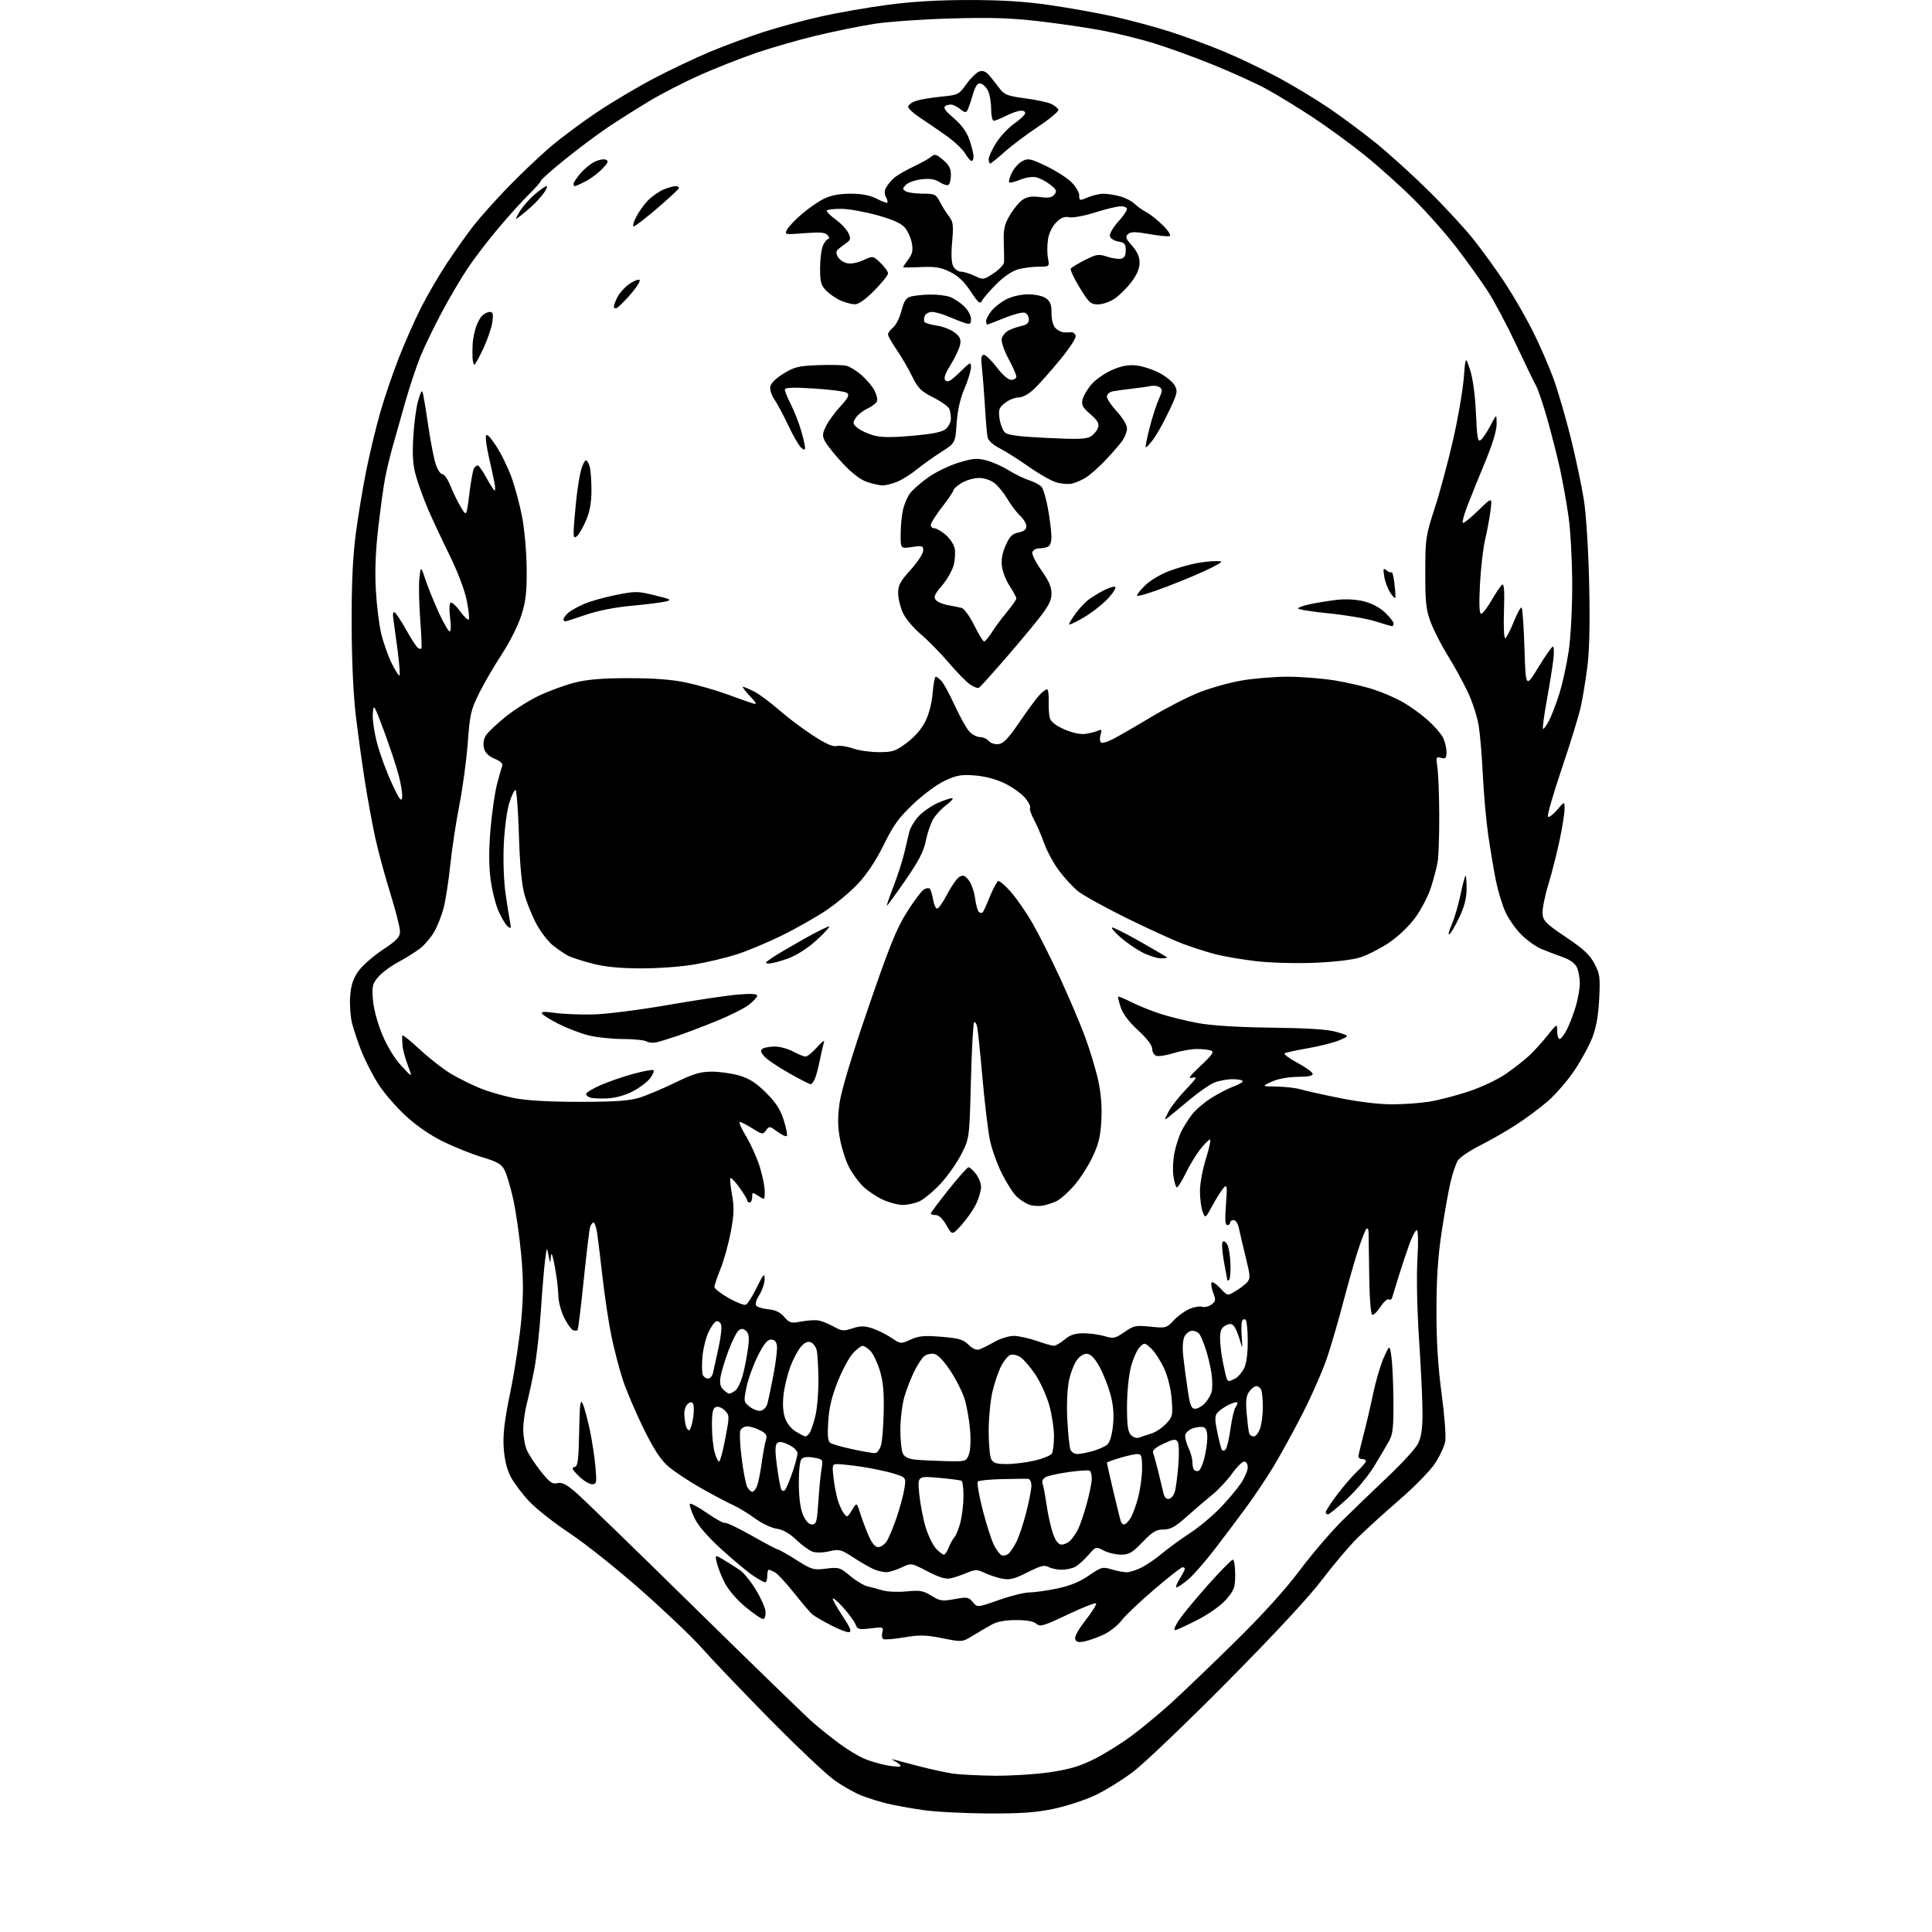 <?xml version="1.0" encoding="UTF-8" standalone="no"?>
<svg 
  version="1.1" 
  xmlns="http://www.w3.org/2000/svg" 
  xmlns:xlink="http://www.w3.org/1999/xlink" 
  xmlns:svg="http://www.w3.org/2000/svg"
  xmlns:rdf="http://www.w3.org/1999/02/22-rdf-syntax-ns#"
  xmlns:cc="http://creativecommons.org/ns#"
  xmlns:dc="http://purl.org/dc/elements/1.1/"
  viewBox="0 0 768 768"
  width="768"
  height="768"
>
<style>svg {background-color: white; }</style>"
<path stroke="none" fill="black" fill-rule="evenodd" d="M392.50,720.88C383.15,720.82 371.64,720.22 366.93,719.53C362.22,718.85 355.92,717.71 352.93,717.01C349.94,716.30 345.26,714.85 342.52,713.79C339.78,712.72 334.83,709.90 331.52,707.53C328.21,705.15 316.49,694.05 305.47,682.85C294.46,671.66 282.53,659.17 278.97,655.10C275.41,651.03 264.62,640.75 255.00,632.25C245.38,623.74 232.55,613.52 226.50,609.52C220.45,605.53 213.19,599.81 210.36,596.81C207.53,593.81 204.20,589.36 202.95,586.93C201.47,584.04 200.52,580.07 200.23,575.48C199.88,570.15 200.52,564.77 202.91,553.13C204.64,544.70 206.57,531.92 207.21,524.74C208.10,514.70 208.09,508.66 207.17,498.59C206.50,491.39 205.09,481.59 204.04,476.81C202.98,472.03 201.43,466.79 200.59,465.17C199.33,462.74 197.77,461.83 191.78,460.04C187.78,458.85 180.80,456.06 176.27,453.84C170.93,451.23 165.59,447.54 161.09,443.38C157.27,439.84 152.38,434.15 150.23,430.72C148.08,427.30 145.15,421.57 143.73,418.00C142.31,414.43 140.61,409.36 139.95,406.75C139.30,404.13 138.95,399.33 139.19,396.08C139.50,391.72 140.34,389.11 142.37,386.19C143.89,384.00 148.25,380.13 152.06,377.60C157.87,373.74 159.00,372.53 159.00,370.21C159.00,368.69 157.25,361.83 155.11,354.97C152.97,348.11 150.28,338.16 149.13,332.86C147.98,327.56 146.16,317.66 145.09,310.86C144.01,304.06 142.40,292.43 141.50,285.00C140.47,276.46 139.84,263.04 139.79,248.50C139.73,232.36 140.21,221.62 141.39,212.50C142.31,205.35 144.21,193.88 145.60,187.00C146.99,180.12 149.48,169.78 151.13,164.02C152.78,158.25 156.07,148.56 158.45,142.48C160.82,136.39 164.80,127.39 167.28,122.46C169.76,117.53 174.47,109.45 177.75,104.50C181.03,99.55 185.80,92.84 188.35,89.59C190.90,86.33 196.99,79.52 201.89,74.45C206.80,69.38 214.34,62.20 218.65,58.51C222.97,54.82 231.45,48.50 237.50,44.47C243.55,40.44 253.70,34.42 260.05,31.10C266.40,27.77 276.36,23.05 282.18,20.61C288.00,18.17 297.66,14.60 303.63,12.68C309.61,10.76 319.88,7.98 326.46,6.52C333.03,5.05 344.90,2.98 352.82,1.92C362.56,0.62 373.08,0.00 385.36,0.01C398.35,0.01 407.48,0.59 417.50,2.05C425.20,3.17 436.68,5.23 443.00,6.64C449.32,8.04 459.39,10.76 465.37,12.68C471.34,14.60 480.97,18.16 486.75,20.58C492.54,23.01 502.05,27.55 507.88,30.68C513.72,33.81 522.77,39.26 528.00,42.79C533.23,46.32 541.75,52.65 546.95,56.86C552.14,61.06 561.64,69.67 568.04,76.00C574.45,82.33 582.54,91.10 586.01,95.50C589.49,99.90 595.00,107.55 598.27,112.50C601.54,117.45 606.47,126.00 609.24,131.49C612.00,136.99 615.74,145.57 617.55,150.56C619.35,155.54 622.44,166.12 624.41,174.06C626.38,182.00 628.70,193.00 629.58,198.50C630.51,204.35 631.39,218.13 631.71,231.73C632.07,247.14 631.84,258.26 631.04,264.73C630.37,270.10 629.17,277.43 628.38,281.00C627.58,284.57 624.16,295.70 620.77,305.72C617.38,315.74 614.93,324.26 615.32,324.66C615.72,325.05 617.36,323.83 618.98,321.94C621.92,318.50 621.92,318.50 621.94,321.50C621.96,323.15 621.07,328.77 619.97,334.00C618.86,339.23 616.82,347.25 615.42,351.83C614.03,356.41 613.02,361.59 613.19,363.33C613.46,366.09 614.66,367.28 622.45,372.50C629.36,377.13 631.95,379.53 633.79,383.00C635.95,387.07 636.14,388.40 635.71,397.00C635.40,403.46 634.54,408.36 633.03,412.30C631.81,415.50 628.60,421.42 625.89,425.47C623.19,429.52 618.39,435.06 615.24,437.78C612.08,440.51 606.35,444.77 602.50,447.24C598.65,449.72 592.25,453.38 588.27,455.37C584.30,457.37 580.38,460.02 579.56,461.26C578.75,462.51 577.39,466.51 576.54,470.16C575.70,473.81 574.11,482.81 573.01,490.15C571.60,499.58 571.01,508.67 571.01,521.10C571.00,533.32 571.63,543.38 573.07,554.05C574.21,562.50 574.86,571.01 574.51,572.96C574.16,574.91 572.33,578.85 570.44,581.72C568.56,584.59 562.18,591.12 556.27,596.22C550.36,601.33 542.80,608.20 539.47,611.50C536.15,614.80 529.87,622.23 525.52,628.00C520.50,634.67 506.82,649.40 488.05,668.35C471.80,684.76 454.90,700.93 450.50,704.26C446.10,707.60 439.15,711.88 435.06,713.78C430.97,715.68 423.55,718.07 418.56,719.10C411.63,720.53 405.51,720.95 392.50,720.88zM395.26,705.88C401.72,705.94 411.62,705.32 417.26,704.50C425.13,703.34 429.23,702.13 434.99,699.25C439.11,697.19 445.86,692.98 449.99,689.89C454.12,686.81 461.10,681.02 465.50,677.02C469.90,673.03 481.21,662.20 490.62,652.95C501.75,642.02 510.85,631.99 516.60,624.31C521.48,617.82 529.10,608.90 533.55,604.50C538.00,600.10 546.17,592.23 551.71,587.00C557.25,581.77 562.61,575.92 563.61,574.00C564.95,571.43 565.45,568.24 565.47,562.00C565.49,557.33 564.89,544.27 564.13,533.00C563.32,520.72 563.04,507.79 563.44,500.75C563.85,493.62 563.75,489.00 563.18,489.00C562.67,489.00 561.32,491.59 560.18,494.75C559.05,497.91 557.14,503.65 555.95,507.50C554.76,511.35 553.61,515.09 553.40,515.81C553.19,516.54 552.58,516.86 552.04,516.53C551.51,516.19 550.04,517.51 548.78,519.45C547.53,521.39 546.05,522.83 545.50,522.65C544.91,522.46 544.41,516.29 544.29,507.42C544.17,499.21 544.06,491.40 544.04,490.05C544.01,488.59 543.65,487.98 543.12,488.55C542.64,489.07 541.09,493.10 539.68,497.50C538.27,501.90 535.71,510.90 534.00,517.50C532.29,524.10 529.49,533.77 527.78,538.98C526.08,544.19 521.56,554.54 517.76,561.98C513.95,569.42 508.62,579.10 505.92,583.50C503.22,587.90 498.65,594.73 495.76,598.67C492.87,602.62 487.22,610.14 483.21,615.38C479.20,620.63 474.26,626.29 472.23,627.96C470.20,629.63 468.16,631.00 467.69,631.00C467.22,631.00 467.77,629.48 468.92,627.63C470.06,625.78 471.00,623.98 471.00,623.63C471.00,623.28 470.58,623.00 470.07,623.00C469.56,623.00 464.49,626.97 458.82,631.82C453.14,636.68 447.29,642.24 445.80,644.19C444.32,646.14 441.17,648.64 438.80,649.74C436.44,650.85 433.04,652.07 431.25,652.46C428.78,652.99 427.86,652.79 427.41,651.61C427.04,650.66 428.64,647.75 431.56,644.02C434.17,640.70 436.04,637.70 435.70,637.36C435.36,637.03 430.25,639.04 424.34,641.85C414.77,646.39 413.42,646.78 411.97,645.47C410.89,644.50 408.17,644.00 403.92,644.00C399.69,644.00 396.42,644.60 394.32,645.75C392.57,646.71 389.20,648.69 386.82,650.14C382.50,652.79 382.50,652.79 374.62,651.22C367.96,649.89 365.61,649.84 359.38,650.89C355.33,651.57 351.60,651.87 351.10,651.56C350.60,651.25 350.44,650.03 350.75,648.84C351.29,646.78 351.08,646.71 346.12,647.30C341.39,647.86 340.84,647.71 340.07,645.71C339.61,644.49 337.40,641.48 335.16,639.00C332.92,636.52 331.07,634.95 331.04,635.50C331.02,636.05 332.81,639.20 335.00,642.50C337.90,646.85 338.61,648.58 337.59,648.81C336.81,648.98 333.54,647.75 330.33,646.08C327.13,644.41 323.81,642.48 322.96,641.78C322.11,641.07 318.84,637.25 315.68,633.27C312.53,629.30 309.09,625.58 308.04,625.02C306.99,624.46 305.88,624.00 305.57,624.00C305.25,624.00 305.00,625.12 305.00,626.50C305.00,627.88 304.62,629.00 304.15,629.00C303.68,629.00 301.47,627.76 299.23,626.25C296.99,624.74 291.36,620.03 286.71,615.79C281.22,610.79 277.50,606.46 276.08,603.45C274.88,600.89 274.04,598.38 274.21,597.86C274.39,597.34 277.42,598.93 280.96,601.40C284.50,603.86 287.76,605.65 288.20,605.38C288.64,605.11 293.41,607.39 298.81,610.44C304.21,613.50 308.95,616.00 309.34,616.00C309.73,616.00 312.98,617.85 316.56,620.11C322.70,623.99 323.36,624.18 328.38,623.56C333.42,622.93 333.90,623.07 337.95,626.45C340.29,628.41 343.40,630.28 344.85,630.60C346.31,630.92 349.00,631.64 350.84,632.20C352.68,632.76 356.95,632.94 360.34,632.61C365.68,632.08 367.00,632.31 370.24,634.33C373.63,636.44 374.50,636.57 379.45,635.67C384.50,634.76 385.06,634.85 386.71,636.87C388.50,639.05 388.50,639.05 397.00,636.05C401.68,634.39 407.16,633.03 409.18,633.02C411.21,633.01 416.16,632.31 420.18,631.47C425.24,630.42 429.13,628.83 432.79,626.33C437.79,622.90 438.28,622.77 441.90,623.85C444.01,624.48 446.71,625.00 447.91,625.00C449.10,625.00 451.78,624.13 453.86,623.07C455.94,622.01 459.63,619.47 462.07,617.42C464.51,615.37 469.43,611.79 473.00,609.46C476.57,607.13 482.03,602.58 485.12,599.36C488.21,596.14 491.92,591.71 493.37,589.52C494.82,587.33 496.00,584.52 496.00,583.27C496.00,581.99 495.39,581.00 494.59,581.00C493.82,581.00 491.62,583.18 489.70,585.85C487.78,588.52 484.31,592.24 481.99,594.10C479.66,595.97 475.12,599.86 471.89,602.75C467.17,606.97 465.33,608.00 462.51,608.00C459.61,608.00 458.17,608.87 454.19,613.00C450.09,617.25 448.81,618.00 445.63,618.00C443.58,618.00 440.48,617.27 438.75,616.37C435.60,614.74 435.59,614.75 432.55,618.26C430.87,620.20 428.52,622.28 427.32,622.89C426.11,623.50 423.72,624.00 422.00,624.00C420.28,624.00 417.95,623.51 416.82,622.91C415.16,622.01 413.61,622.41 408.45,625.03C403.28,627.65 401.43,628.12 398.45,627.56C396.44,627.18 393.29,626.15 391.44,625.27C388.35,623.80 387.75,623.80 384.29,625.26C382.20,626.14 379.30,627.11 377.82,627.43C375.93,627.83 373.26,627.02 368.69,624.64C362.24,621.27 362.24,621.27 358.37,623.10C356.24,624.11 353.51,624.95 352.30,624.97C351.09,624.98 348.84,624.45 347.30,623.78C345.76,623.11 342.12,621.01 339.22,619.12C334.29,615.91 333.65,615.74 329.62,616.67C327.05,617.25 324.33,617.30 322.90,616.78C321.58,616.29 318.70,614.18 316.50,612.07C313.83,609.52 311.24,608.06 308.71,607.68C306.63,607.37 302.75,605.52 300.10,603.58C297.45,601.63 293.52,599.24 291.36,598.27C289.20,597.30 283.45,594.25 278.58,591.50C273.72,588.75 267.86,584.85 265.56,582.84C262.56,580.20 259.82,575.99 255.77,567.75C252.68,561.46 248.98,552.76 247.55,548.41C246.13,544.06 244.09,536.23 243.02,531.00C241.96,525.77 240.39,515.42 239.55,508.00C238.70,500.57 237.73,492.59 237.39,490.25C237.05,487.91 236.40,486.00 235.95,486.00C235.50,486.00 234.88,486.80 234.57,487.78C234.26,488.75 233.12,498.26 232.03,508.91C230.95,519.56 229.84,528.49 229.57,528.76C229.31,529.03 228.50,529.02 227.78,528.75C227.06,528.47 225.47,526.23 224.24,523.76C223.00,521.28 221.97,517.32 221.94,514.89C221.90,512.48 221.28,507.35 220.55,503.50C219.65,498.74 219.15,497.46 218.98,499.50C218.74,502.50 218.74,502.50 218.05,499.00C217.39,495.60 217.35,495.66 216.67,501.00C216.28,504.02 215.53,513.05 215.00,521.06C214.47,529.06 213.31,539.41 212.43,544.06C211.55,548.70 210.20,554.96 209.42,557.96C208.64,560.96 208.00,565.59 208.00,568.24C208.00,570.89 208.61,574.51 209.36,576.28C210.10,578.05 212.62,581.90 214.95,584.84C218.46,589.26 219.58,590.07 221.53,589.58C223.31,589.13 225.02,589.97 228.69,593.08C231.33,595.33 252.62,615.97 276.00,638.95C299.38,661.92 320.71,682.62 323.42,684.95C326.12,687.28 330.77,690.98 333.75,693.18C336.73,695.39 341.04,698.01 343.33,699.01C345.62,700.02 349.86,701.27 352.75,701.79C355.64,702.30 358.00,702.41 358.00,702.02C358.00,701.63 356.99,700.77 355.75,700.12C354.41,699.42 354.24,699.15 355.33,699.47C356.33,699.76 360.83,700.95 365.33,702.11C369.82,703.27 375.75,704.57 378.50,704.99C381.25,705.41 388.79,705.81 395.26,705.88zM467.05,648.00C466.42,648.00 467.22,646.09 468.83,643.75C470.44,641.41 475.67,635.11 480.45,629.75C485.24,624.39 489.57,620.00 490.08,620.00C490.58,620.00 491.00,622.62 491.00,625.82C491.00,631.02 490.63,632.07 487.53,635.69C485.45,638.13 480.90,641.39 476.13,643.87C471.76,646.14 467.68,648.00 467.05,648.00zM303.50,643.58C302.95,643.75 299.81,641.66 296.52,638.94C292.93,635.97 289.56,632.09 288.11,629.25C286.78,626.64 285.36,623.03 284.95,621.23C284.20,617.96 284.20,617.96 287.85,620.16C289.86,621.36 292.71,623.19 294.20,624.20C295.68,625.22 298.52,628.73 300.50,632.01C302.49,635.28 304.20,639.15 304.31,640.62C304.41,642.08 304.05,643.42 303.50,643.58zM400.82,617.68C401.55,617.11 402.98,614.99 404.01,612.98C405.04,610.97 406.80,605.69 407.94,601.25C409.07,596.80 410.00,592.00 410.00,590.58C410.00,589.16 409.44,587.94 408.75,587.87C408.06,587.80 403.45,587.85 398.50,587.96C393.55,588.08 389.15,588.51 388.72,588.92C388.29,589.33 389.13,594.35 390.60,600.08C392.06,605.81 394.09,612.15 395.10,614.16C396.12,616.17 397.52,618.02 398.22,618.27C398.93,618.53 400.10,618.26 400.82,617.68zM375.20,618.00C375.67,618.00 376.52,616.76 377.09,615.25C377.67,613.74 378.72,611.83 379.43,611.00C380.14,610.18 381.23,607.39 381.86,604.81C382.49,602.23 383.00,597.64 383.00,594.62C383.00,591.59 382.66,588.91 382.24,588.65C381.82,588.39 377.71,587.85 373.10,587.45C364.71,586.72 364.71,586.72 365.43,594.01C365.83,598.03 366.99,603.99 368.01,607.26C369.02,610.54 370.87,614.30 372.10,615.61C373.34,616.92 374.73,618.00 375.20,618.00zM349.10,615.00C350.12,615.00 351.64,613.95 352.48,612.68C353.31,611.40 355.10,607.13 356.44,603.18C357.78,599.24 359.17,594.04 359.53,591.63C360.19,587.25 360.19,587.25 354.85,585.65C351.91,584.78 346.26,583.60 342.31,583.03C338.35,582.46 334.13,582.00 332.92,582.00C330.86,582.00 330.76,582.33 331.32,587.25C331.64,590.14 332.38,594.10 332.95,596.05C333.52,598.00 334.61,600.45 335.38,601.50C336.72,603.33 336.86,603.28 338.67,600.30C340.57,597.18 340.57,597.18 341.87,601.34C342.58,603.63 344.08,607.64 345.20,610.25C346.59,613.47 347.84,615.00 349.10,615.00zM422.01,614.00C423.03,614.00 424.57,613.28 425.45,612.41C426.33,611.53 427.69,609.56 428.49,608.03C429.28,606.50 430.84,601.94 431.96,597.89C433.08,593.85 434.00,589.32 434.00,587.83C434.00,586.34 433.63,584.89 433.19,584.62C432.74,584.34 429.04,584.57 424.97,585.14C420.89,585.70 416.72,586.61 415.70,587.16C414.60,587.75 414.08,588.77 414.43,589.67C414.75,590.51 415.48,594.41 416.05,598.35C416.62,602.28 417.78,607.41 418.62,609.75C419.68,612.66 420.75,614.00 422.01,614.00zM322.80,606.00C324.49,606.00 324.77,604.96 325.32,596.75C325.65,591.66 326.22,585.84 326.58,583.82C327.23,580.20 327.17,580.12 323.55,579.44C321.18,579.00 319.43,579.17 318.68,579.92C317.95,580.65 317.52,584.40 317.55,589.80C317.59,595.58 318.16,599.76 319.25,602.25C320.33,604.69 321.56,606.00 322.80,606.00zM446.85,606.00C447.36,606.00 448.47,604.93 449.32,603.63C450.18,602.32 451.58,598.54 452.44,595.23C453.30,591.92 454.00,586.69 454.00,583.61C454.00,578.85 453.72,578.00 452.18,578.00C451.18,578.00 448.03,578.69 445.18,579.54C442.33,580.39 440.00,581.25 440.00,581.46C440.00,581.67 441.15,586.71 442.55,592.67C443.96,598.63 445.29,604.06 445.52,604.75C445.75,605.44 446.35,606.00 446.85,606.00zM527.86,602.00C527.38,602.00 527.00,601.60 527.00,601.11C527.00,600.62 528.97,597.58 531.37,594.36C533.77,591.14 537.37,586.95 539.37,585.05C541.37,583.16 543.00,581.25 543.00,580.80C543.00,580.36 542.33,580.00 541.50,580.00C540.67,580.00 540.00,579.54 540.00,578.98C540.00,578.42 540.87,574.70 541.93,570.73C542.99,566.75 544.75,559.23 545.85,554.00C546.94,548.77 548.87,542.25 550.14,539.50C552.44,534.50 552.44,534.50 553.13,539.50C553.51,542.25 553.86,550.12 553.91,557.00C553.98,567.14 553.67,570.10 552.25,572.68C551.29,574.43 548.59,579.00 546.27,582.83C543.91,586.70 539.08,592.50 535.37,595.90C531.71,599.25 528.33,602.00 527.86,602.00zM464.71,595.82C465.62,595.64 466.68,594.31 467.07,592.85C467.46,591.39 468.06,586.66 468.42,582.35C468.78,577.93 468.65,573.89 468.13,573.10C467.34,571.92 466.43,572.05 462.51,573.89C459.23,575.43 457.99,576.54 458.39,577.58C458.71,578.40 459.60,581.64 460.38,584.78C461.15,587.93 462.08,591.77 462.43,593.32C462.86,595.21 463.61,596.03 464.71,595.82zM299.06,593.00C299.60,593.00 300.44,591.99 300.92,590.75C301.41,589.51 302.25,585.35 302.79,581.50C303.33,577.65 304.09,573.52 304.48,572.33C305.06,570.57 304.61,569.85 302.15,568.58C300.47,567.71 298.16,567.00 297.02,567.00C295.87,567.00 294.65,567.76 294.29,568.69C293.93,569.61 294.18,574.60 294.83,579.77C295.48,584.93 296.48,590.02 297.04,591.08C297.61,592.14 298.51,593.00 299.06,593.00zM312.03,592.34C312.48,591.88 313.78,588.82 314.92,585.53C316.06,582.25 317.00,578.76 317.00,577.77C317.00,576.69 315.58,575.29 313.49,574.29C310.94,573.08 309.68,572.92 308.88,573.72C308.08,574.52 308.08,577.05 308.88,582.99C309.48,587.48 310.26,591.61 310.60,592.16C310.95,592.72 311.59,592.80 312.03,592.34zM235.33,590.00C234.26,590.00 231.88,588.54 230.05,586.75C227.48,584.24 227.09,583.43 228.33,583.18C229.70,582.91 229.99,580.82 230.22,569.18C230.46,557.63 230.69,555.91 231.69,558.16C232.35,559.62 233.61,564.35 234.51,568.66C235.41,572.97 236.40,579.54 236.71,583.25C237.25,589.48 237.14,590.00 235.33,590.00zM476.44,584.70C477.02,584.51 478.03,582.36 478.67,579.93C479.31,577.49 479.88,573.80 479.92,571.72C479.97,569.26 479.49,567.74 478.53,567.37C477.73,567.06 475.81,567.23 474.28,567.74C472.75,568.25 471.35,569.44 471.16,570.39C470.98,571.34 471.54,573.62 472.41,575.46C473.29,577.30 474.00,579.90 474.00,581.23C474.00,582.57 474.31,583.98 474.69,584.35C475.07,584.73 475.85,584.89 476.44,584.70zM400.29,581.98C403.15,581.98 408.15,581.35 411.38,580.59C414.61,579.83 417.64,578.59 418.11,577.85C418.58,577.11 418.98,574.02 418.98,570.98C418.99,567.94 418.16,562.42 417.13,558.71C416.10,555.00 413.63,549.51 411.64,546.51C409.65,543.51 406.95,540.36 405.65,539.51C404.35,538.65 402.52,538.25 401.60,538.60C400.67,538.96 399.03,540.98 397.95,543.09C396.87,545.21 395.33,549.76 394.51,553.22C393.70,556.67 393.02,563.69 393.01,568.82C393.01,573.94 393.47,579.00 394.04,580.07C394.86,581.60 396.14,582.00 400.29,581.98zM285.84,581.00C286.25,581.00 287.36,576.86 288.32,571.81C290.02,562.82 290.01,562.57 288.11,560.67C287.00,559.55 285.49,558.98 284.58,559.33C283.35,559.80 283.00,561.45 283.01,566.72C283.01,570.45 283.48,575.19 284.05,577.25C284.63,579.31 285.43,581.00 285.84,581.00zM376.27,580.83C383.90,581.00 384.07,580.95 385.12,578.25C385.75,576.65 385.96,572.57 385.63,568.50C385.31,564.65 384.36,559.16 383.51,556.31C382.65,553.45 380.05,548.28 377.73,544.81C374.91,540.61 372.73,538.39 371.19,538.17C369.93,537.99 368.20,538.42 367.37,539.11C366.53,539.81 364.80,542.43 363.53,544.94C362.26,547.45 360.48,551.98 359.58,555.00C358.67,558.02 357.92,563.97 357.91,568.20C357.89,572.44 358.36,576.80 358.94,577.89C359.69,579.28 361.30,580.00 364.25,580.27C366.59,580.48 372.00,580.73 376.27,580.83zM347.93,577.62C348.71,577.55 349.75,576.15 350.22,574.50C350.70,572.85 351.18,566.77 351.29,561.00C351.45,553.26 351.03,548.98 349.71,544.71C348.73,541.53 347.04,538.04 345.96,536.96C344.88,535.88 343.51,535.00 342.90,535.00C342.30,535.00 340.57,536.31 339.07,537.92C337.57,539.53 334.85,544.59 333.02,549.17C330.63,555.16 329.57,559.64 329.23,565.12C328.87,570.87 329.09,572.95 330.13,573.62C330.88,574.10 334.88,575.23 339.00,576.12C343.12,577.01 347.14,577.69 347.93,577.62zM428.24,578.00C429.36,578.00 432.12,577.47 434.38,576.83C436.65,576.18 439.24,575.03 440.14,574.27C441.16,573.41 442.02,570.56 442.42,566.70C442.87,562.42 442.58,558.66 441.50,554.57C440.63,551.30 438.71,546.35 437.21,543.57C435.45,540.27 433.76,538.39 432.37,538.20C431.01,538.00 429.48,538.85 428.17,540.51C427.04,541.94 425.58,545.68 424.93,548.81C424.22,552.23 423.96,558.49 424.28,564.50C424.57,570.00 425.13,575.29 425.51,576.25C425.90,577.21 427.13,578.00 428.24,578.00zM487.18,576.22C487.70,575.70 488.59,571.95 489.15,567.89C489.71,563.82 490.65,559.93 491.23,559.23C491.81,558.53 492.07,557.74 491.80,557.47C491.54,557.21 489.95,557.68 488.27,558.52C486.59,559.36 484.63,560.74 483.92,561.60C482.87,562.86 482.87,564.30 483.90,569.31C484.60,572.70 485.41,575.86 485.70,576.33C485.99,576.79 486.65,576.75 487.18,576.22zM452.88,571.45C453.77,571.08 455.88,570.38 457.56,569.90C459.24,569.41 461.89,567.68 463.44,566.06C466.12,563.26 466.25,562.73 465.77,556.30C465.45,552.14 464.29,547.36 462.76,544.00C461.39,540.98 459.07,537.40 457.61,536.05C454.98,533.63 454.93,533.62 453.02,535.55C451.96,536.62 450.39,540.18 449.54,543.46C448.67,546.85 448.00,553.62 448.00,559.14C448.00,566.79 448.35,569.20 449.63,570.49C450.57,571.43 451.94,571.83 452.88,571.45zM320.13,571.00C320.47,571.00 321.20,570.44 321.75,569.75C322.29,569.06 323.35,566.02 324.09,563.00C324.84,559.98 325.40,553.36 325.34,548.30C325.29,543.24 324.97,538.00 324.63,536.66C324.29,535.32 323.23,533.92 322.26,533.55C321.07,533.09 319.81,533.68 318.34,535.39C317.15,536.77 315.29,540.29 314.19,543.22C313.10,546.14 311.88,551.08 311.50,554.18C311.05,557.79 311.23,561.16 312.00,563.49C312.74,565.74 314.42,567.90 316.35,569.07C318.08,570.13 319.78,570.99 320.13,571.00zM498.37,571.00C499.16,571.00 500.30,569.58 500.90,567.85C501.51,566.12 502.00,562.33 502.00,559.43C502.00,556.53 501.73,553.45 501.39,552.58C501.06,551.71 500.18,551.00 499.45,551.00C498.71,551.00 497.41,552.00 496.55,553.23C495.35,554.94 495.13,556.96 495.58,561.98C495.90,565.57 496.34,569.06 496.55,569.75C496.76,570.44 497.58,571.00 498.37,571.00zM274.06,568.47C274.51,568.18 275.18,565.97 275.55,563.55C275.91,561.12 275.89,558.64 275.51,558.02C275.01,557.20 274.44,557.22 273.41,558.07C272.63,558.72 272.01,560.43 272.01,561.87C272.02,563.32 272.30,565.51 272.63,566.74C272.96,567.97 273.60,568.75 274.06,568.47zM302.34,560.80C303.48,560.63 304.65,559.42 305.05,558.00C305.43,556.62 306.52,551.43 307.47,546.45C308.42,541.47 309.04,536.30 308.85,534.95C308.61,533.28 307.86,532.50 306.50,532.50C305.04,532.50 303.62,534.25 301.24,539.00C299.45,542.58 297.43,548.14 296.76,551.36C295.58,557.03 295.62,557.27 297.94,559.15C299.26,560.22 301.24,560.96 302.34,560.80zM475.08,560.00C476.09,560.00 477.86,559.00 479.00,557.77C480.14,556.54 481.34,554.49 481.66,553.20C481.99,551.91 481.97,548.75 481.62,546.18C481.27,543.61 480.25,539.25 479.36,536.50C478.47,533.75 477.29,530.94 476.75,530.25C476.20,529.56 474.93,529.00 473.91,529.00C472.90,529.00 471.55,529.98 470.91,531.17C470.19,532.51 469.98,535.47 470.34,538.92C470.66,541.99 471.45,547.99 472.09,552.25C473.05,558.69 473.55,560.00 475.08,560.00zM289.88,554.00C290.29,554.00 291.39,553.43 292.34,552.74C293.29,552.05 294.68,549.01 295.43,545.99C296.19,542.97 297.08,538.20 297.42,535.39C297.89,531.47 297.68,529.98 296.52,529.01C295.34,528.03 294.68,528.02 293.56,528.95C292.77,529.61 290.99,533.15 289.61,536.82C288.23,540.50 286.82,545.12 286.47,547.10C286.00,549.74 286.27,551.13 287.49,552.35C288.40,553.26 289.47,554.00 289.88,554.00zM488.53,549.00C488.86,549.00 490.00,548.54 491.06,547.97C492.11,547.40 493.66,545.63 494.49,544.02C495.47,542.13 496.00,538.28 496.00,533.11C496.00,528.71 495.59,524.86 495.09,524.55C494.58,524.24 493.96,524.55 493.71,525.24C493.45,525.93 493.40,528.75 493.61,531.50C493.97,536.50 493.97,536.50 492.74,532.29C492.06,529.97 490.99,527.57 490.36,526.95C489.51,526.11 488.67,526.10 487.11,526.94C485.52,527.79 485.00,529.03 485.00,531.99C485.00,534.14 485.48,538.29 486.07,541.20C486.65,544.12 487.31,547.06 487.53,547.75C487.76,548.44 488.21,549.00 488.53,549.00zM281.45,548.00C282.28,548.00 283.17,546.99 283.43,545.75C283.69,544.51 284.67,540.07 285.60,535.87C286.54,531.68 287.01,527.48 286.65,526.54C286.29,525.60 285.44,525.02 284.75,525.24C284.06,525.46 282.66,527.40 281.63,529.55C280.61,531.70 279.54,536.02 279.25,539.16C278.97,542.30 279.01,545.57 279.34,546.43C279.67,547.29 280.62,548.00 281.45,548.00zM389.26,536.42C390.26,536.10 392.97,534.76 395.29,533.43C397.60,532.11 401.07,531.03 403.00,531.04C404.93,531.06 408.98,531.94 412.00,533.00C415.02,534.06 418.11,534.95 418.86,534.97C419.60,534.99 421.55,533.88 423.18,532.50C425.40,530.63 427.31,530.00 430.71,530.00C433.22,530.00 437.00,530.52 439.11,531.15C442.65,532.21 443.27,532.08 446.98,529.51C450.69,526.94 451.50,526.78 457.31,527.37C463.43,528.00 463.69,527.93 466.56,524.88C468.17,523.16 471.00,521.11 472.82,520.33C474.65,519.55 476.92,519.16 477.88,519.46C478.83,519.76 480.48,519.37 481.55,518.59C483.28,517.32 483.36,516.79 482.28,513.93C481.61,512.16 481.31,510.31 481.61,509.83C481.91,509.34 483.45,510.34 485.05,512.05C487.94,515.15 487.94,515.15 491.04,513.32C492.74,512.32 494.83,510.73 495.69,509.79C497.10,508.23 497.05,507.30 495.19,499.79C494.07,495.23 492.85,490.04 492.49,488.25C492.12,486.41 491.22,485.00 490.42,485.00C489.64,485.00 489.00,485.45 489.00,486.00C489.00,486.55 488.48,487.00 487.85,487.00C487.03,487.00 486.88,484.67 487.34,478.80C487.89,471.66 487.78,470.79 486.53,472.05C485.74,472.85 483.74,475.96 482.10,478.97C479.12,484.44 479.12,484.44 478.06,481.65C477.48,480.12 477.00,476.44 477.00,473.47C477.00,470.50 478.08,464.68 479.39,460.54C480.71,456.39 481.42,453.00 480.98,453.00C480.53,453.00 478.83,454.69 477.19,456.76C475.56,458.82 472.95,463.10 471.40,466.26C469.85,469.42 468.25,472.00 467.85,472.00C467.45,472.00 466.82,470.01 466.46,467.58C466.10,465.16 466.29,460.86 466.90,458.03C467.50,455.21 468.73,451.46 469.62,449.70C470.51,447.94 472.36,445.00 473.74,443.16C475.11,441.33 478.55,438.35 481.37,436.56C484.19,434.76 488.19,432.68 490.25,431.94C492.31,431.20 494.00,430.24 494.00,429.80C494.00,429.36 492.19,429.00 489.97,429.00C487.75,429.00 484.44,429.62 482.61,430.39C480.79,431.15 476.41,434.19 472.89,437.14C469.36,440.09 465.63,443.18 464.59,444.00C462.73,445.47 462.73,445.42 464.45,442.00C465.42,440.07 468.53,436.09 471.36,433.14C475.71,428.61 476.11,427.89 474.00,428.44C472.04,428.95 472.74,427.92 477.28,423.66C481.80,419.43 482.71,418.10 481.45,417.62C480.56,417.28 478.00,417.00 475.76,417.00C473.51,417.00 469.32,417.74 466.45,418.65C463.57,419.56 460.49,420.02 459.61,419.68C458.72,419.34 458.00,418.08 458.00,416.88C458.00,415.52 455.92,412.80 452.44,409.60C448.89,406.35 446.39,403.05 445.53,400.50C444.79,398.30 444.32,396.36 444.49,396.18C444.66,396.01 446.99,396.98 449.67,398.33C452.35,399.69 457.46,401.76 461.02,402.93C464.58,404.11 471.32,405.78 476.00,406.65C481.59,407.69 491.70,408.33 505.50,408.51C520.45,408.71 527.94,409.21 531.50,410.27C536.50,411.76 536.50,411.76 532.60,413.45C530.45,414.39 524.85,415.83 520.14,416.65C515.43,417.47 511.17,418.39 510.67,418.70C510.17,419.01 512.37,420.67 515.57,422.38C518.76,424.10 521.55,426.06 521.77,426.75C522.06,427.65 520.42,428.02 515.83,428.07C511.92,428.12 507.97,428.86 505.50,430.00C501.50,431.85 501.50,431.85 507.51,431.93C510.81,431.97 515.09,432.47 517.01,433.03C518.93,433.60 526.01,435.18 532.73,436.53C539.90,437.98 548.39,439.00 553.23,438.99C557.78,438.99 564.42,438.52 568.00,437.96C571.58,437.40 578.62,435.58 583.66,433.92C588.94,432.17 595.29,429.18 598.66,426.85C601.87,424.62 606.02,421.38 607.87,419.65C609.73,417.92 612.99,414.32 615.12,411.66C619.00,406.82 619.00,406.82 619.00,409.91C619.00,411.61 619.44,413.00 619.98,413.00C620.52,413.00 621.82,411.31 622.87,409.25C623.92,407.19 625.50,403.06 626.39,400.07C627.28,397.08 628.00,392.94 628.00,390.87C628.00,388.79 627.48,385.96 626.85,384.57C626.10,382.92 624.12,381.49 621.10,380.43C618.57,379.53 614.78,378.09 612.69,377.22C610.59,376.35 607.03,373.81 604.78,371.57C602.53,369.33 599.66,365.25 598.41,362.50C597.16,359.75 595.46,354.12 594.63,350.00C593.80,345.88 592.44,337.77 591.60,332.00C590.77,326.23 589.81,315.65 589.48,308.50C589.15,301.35 588.42,292.49 587.86,288.80C587.29,285.06 585.30,278.89 583.35,274.83C581.43,270.83 577.85,264.33 575.39,260.38C572.93,256.43 569.94,250.57 568.73,247.35C566.86,242.34 566.55,239.48 566.57,227.50C566.58,214.08 566.74,213.02 570.32,202.00C572.37,195.68 575.64,183.55 577.58,175.06C579.52,166.57 581.43,155.55 581.84,150.56C582.57,141.50 582.57,141.50 584.37,147.00C585.49,150.40 586.38,156.99 586.71,164.27C587.17,174.40 587.45,175.87 588.70,174.84C589.50,174.17 591.22,171.58 592.53,169.07C594.91,164.50 594.91,164.50 594.94,168.50C594.97,171.04 593.32,176.51 590.42,183.50C587.91,189.55 584.75,197.37 583.39,200.88C582.03,204.38 581.18,207.51 581.49,207.82C581.80,208.13 584.56,205.93 587.62,202.94C593.19,197.50 593.19,197.50 592.50,203.00C592.11,206.03 591.15,211.20 590.36,214.50C589.57,217.80 588.65,225.79 588.31,232.25C587.90,240.33 588.04,244.00 588.78,244.00C589.37,244.00 591.26,241.53 592.99,238.52C594.71,235.51 596.60,232.75 597.18,232.39C597.90,231.94 598.11,235.24 597.85,242.88C597.64,249.10 597.86,253.88 598.36,253.71C598.84,253.55 600.37,250.61 601.74,247.17C603.12,243.73 604.53,241.19 604.87,241.54C605.22,241.88 605.73,249.21 606.00,257.83C606.50,273.50 606.50,273.50 611.50,265.29C614.25,260.77 616.85,257.05 617.28,257.04C617.72,257.02 617.80,259.36 617.47,262.25C617.13,265.14 615.97,272.39 614.88,278.36C613.79,284.34 613.11,289.45 613.38,289.71C613.64,289.98 614.74,288.46 615.82,286.35C616.89,284.23 618.75,279.35 619.94,275.50C621.13,271.65 622.76,264.23 623.55,259.00C624.38,253.52 624.98,242.30 624.98,232.50C624.97,223.15 624.32,210.98 623.53,205.45C622.75,199.93 621.22,191.38 620.14,186.45C619.05,181.53 616.80,172.65 615.12,166.72C613.45,160.80 611.39,154.72 610.55,153.22C609.71,151.73 606.13,144.34 602.60,136.81C599.07,129.28 594.05,119.83 591.45,115.81C588.85,111.79 583.32,104.06 579.16,98.63C575.00,93.19 567.30,84.48 562.05,79.26C556.80,74.04 548.00,66.14 542.50,61.71C537.00,57.27 527.55,50.38 521.50,46.41C515.45,42.43 507.12,37.36 503.00,35.15C498.88,32.93 489.43,28.66 482.00,25.65C474.57,22.65 464.00,18.81 458.50,17.14C453.00,15.46 443.77,13.19 438.00,12.11C432.23,11.02 420.98,9.37 413.00,8.44C401.80,7.14 393.84,6.89 378.00,7.34C366.73,7.66 353.00,8.62 347.50,9.48C342.00,10.34 331.65,12.45 324.50,14.16C317.35,15.87 306.55,18.98 300.50,21.06C294.45,23.15 284.50,27.07 278.39,29.77C272.29,32.48 263.29,37.09 258.39,40.02C253.50,42.96 246.12,47.61 242.00,50.36C237.88,53.11 230.11,58.90 224.75,63.23C219.39,67.56 215.00,71.44 215.00,71.85C215.00,72.26 212.96,74.60 210.46,77.05C207.96,79.50 202.58,85.43 198.50,90.24C194.42,95.04 188.88,102.24 186.18,106.24C183.49,110.23 178.77,118.22 175.69,124.00C172.61,129.78 168.79,137.66 167.20,141.51C165.61,145.37 162.84,153.70 161.04,160.01C159.24,166.33 156.95,174.43 155.96,178.00C154.97,181.57 153.68,186.97 153.09,190.00C152.50,193.03 151.29,201.80 150.39,209.50C149.29,219.03 148.97,227.01 149.40,234.50C149.74,240.55 150.69,248.35 151.52,251.82C152.34,255.30 154.21,260.59 155.67,263.58C157.13,266.56 158.55,268.79 158.81,268.52C159.08,268.26 158.75,263.87 158.09,258.77C157.42,253.67 156.65,247.99 156.38,246.15C156.05,243.98 156.24,243.03 156.91,243.45C157.48,243.80 159.57,246.99 161.56,250.54C163.54,254.08 165.61,257.26 166.15,257.59C166.69,257.93 167.30,258.03 167.51,257.82C167.72,257.61 167.50,252.28 167.03,245.97C166.56,239.66 166.42,232.35 166.73,229.72C167.29,224.93 167.29,224.93 169.23,230.72C170.31,233.90 172.69,239.76 174.53,243.75C176.37,247.74 178.27,251.00 178.76,251.00C179.25,251.00 179.33,248.66 178.94,245.75C178.55,242.86 178.59,240.11 179.03,239.64C179.47,239.16 181.18,240.64 182.83,242.92C184.48,245.21 186.08,246.69 186.37,246.21C186.66,245.74 186.26,242.24 185.48,238.43C184.65,234.40 181.78,226.90 178.62,220.50C175.64,214.45 171.84,206.35 170.19,202.50C168.53,198.65 166.40,192.82 165.45,189.54C164.11,184.89 163.86,181.36 164.30,173.54C164.61,168.02 165.51,161.47 166.29,159.00C167.56,154.98 167.77,154.77 168.26,157.00C168.56,158.38 169.50,164.24 170.36,170.04C171.21,175.83 172.50,182.35 173.21,184.54C173.92,186.72 175.12,188.50 175.87,188.50C176.62,188.50 178.03,190.53 179.00,193.00C179.98,195.47 181.82,199.28 183.11,201.45C185.44,205.41 185.44,205.41 186.56,196.37C187.17,191.40 188.00,186.81 188.40,186.17C188.79,185.53 189.47,185.00 189.90,185.00C190.33,185.00 191.91,187.25 193.40,190.00C194.90,192.75 196.36,195.00 196.64,195.00C196.93,195.00 196.88,193.54 196.53,191.75C196.19,189.96 195.22,185.50 194.37,181.83C193.52,178.16 192.98,174.37 193.16,173.41C193.40,172.18 194.57,173.28 197.14,177.15C199.14,180.16 201.93,185.83 203.34,189.75C204.76,193.67 206.67,200.84 207.59,205.69C208.51,210.53 209.31,219.68 209.36,226.00C209.45,235.25 209.04,238.87 207.28,244.50C206.03,248.49 202.69,255.15 199.52,260.00C196.46,264.68 192.36,271.72 190.41,275.66C187.20,282.14 186.77,284.00 185.95,295.16C185.46,301.95 183.95,313.12 182.60,320.00C181.26,326.88 179.63,337.64 178.98,343.92C178.33,350.20 177.15,357.85 176.35,360.92C175.55,363.99 173.82,368.34 172.50,370.59C171.18,372.84 168.61,375.81 166.80,377.17C164.98,378.54 161.10,380.95 158.17,382.53C155.23,384.11 151.69,386.76 150.30,388.42C148.04,391.11 147.81,392.09 148.25,397.47C148.53,401.03 150.05,406.67 151.96,411.26C153.98,416.10 156.86,420.81 159.61,423.76C164.02,428.50 164.02,428.50 162.11,423.46C161.05,420.69 160.10,417.09 159.99,415.46C159.88,413.83 159.84,412.11 159.89,411.63C159.95,411.15 163.07,413.62 166.82,417.13C170.57,420.63 176.18,425.01 179.29,426.85C182.40,428.70 187.67,431.31 191.01,432.66C194.35,434.01 200.48,435.76 204.63,436.56C209.49,437.49 218.67,438.00 230.41,438.00C243.95,438.00 249.98,437.60 253.85,436.45C256.71,435.60 263.17,432.90 268.21,430.45C275.73,426.79 278.36,426.00 283.00,426.00C286.10,426.00 291.04,426.71 293.97,427.58C297.93,428.76 300.64,430.51 304.54,434.41C308.45,438.32 310.25,441.10 311.57,445.32C312.56,448.43 313.09,451.25 312.76,451.58C312.43,451.91 310.74,451.12 309.00,449.84C305.98,447.61 305.78,447.58 304.51,449.32C303.24,451.05 302.99,451.02 299.11,448.57C296.87,447.16 294.61,446.00 294.09,446.00C293.57,446.00 294.70,448.59 296.61,451.75C298.51,454.91 300.96,460.36 302.04,463.86C303.12,467.35 304.00,471.75 304.00,473.63C304.00,477.04 304.00,477.05 301.50,475.41C299.11,473.84 299.00,473.86 299.00,475.88C299.00,477.05 298.55,478.00 298.00,478.00C297.45,478.00 297.00,477.62 297.00,477.15C297.00,476.68 295.62,474.39 293.93,472.06C292.24,469.72 290.63,468.03 290.36,468.30C290.09,468.57 290.38,471.56 290.99,474.94C291.90,479.94 291.80,482.71 290.49,489.73C289.59,494.48 287.77,501.06 286.43,504.36C285.09,507.65 284.00,510.90 284.00,511.58C284.00,512.25 286.52,514.23 289.60,515.97C292.69,517.71 295.77,518.92 296.45,518.66C297.14,518.39 299.10,515.33 300.81,511.84C303.47,506.42 303.93,505.92 303.96,508.38C303.98,509.97 303.04,512.81 301.87,514.71C300.47,516.97 300.08,518.48 300.74,519.14C301.28,519.68 303.47,520.29 305.60,520.48C308.26,520.73 310.18,521.68 311.76,523.51C313.84,525.92 314.44,526.09 318.27,525.36C320.60,524.92 323.62,524.69 325.00,524.85C326.38,525.02 329.18,526.10 331.22,527.25C334.57,529.13 335.34,529.21 338.85,528.05C341.96,527.02 343.53,527.01 346.62,527.99C348.76,528.66 352.19,530.36 354.26,531.75C358.02,534.28 358.04,534.29 362.00,532.50C365.28,531.02 367.41,530.83 374.23,531.39C381.15,531.96 382.90,532.48 384.97,534.53C386.54,536.09 388.11,536.78 389.26,536.42zM488.65,508.68C488.29,509.04 487.96,509.15 487.90,508.92C487.85,508.69 487.23,505.35 486.53,501.50C485.82,497.65 485.60,494.11 486.03,493.64C486.46,493.17 487.29,493.68 487.88,494.77C488.46,495.86 489.02,499.29 489.13,502.39C489.23,505.49 489.01,508.32 488.65,508.68zM382.34,486.80C378.50,491.09 378.50,491.09 376.22,487.05C374.76,484.46 373.23,483.00 371.97,483.00C370.89,483.00 370.00,482.73 370.00,482.39C370.00,482.05 373.19,477.78 377.09,472.89C380.99,468.00 384.55,464.00 385.02,464.00C385.48,464.00 386.79,465.19 387.93,466.63C389.07,468.08 389.99,470.45 389.98,471.88C389.97,473.32 389.11,476.30 388.07,478.50C387.03,480.70 384.46,484.43 382.34,486.80zM414.50,479.25C412.85,479.55 410.38,479.36 409.00,478.84C407.63,478.31 405.44,476.89 404.15,475.69C402.86,474.49 400.23,470.40 398.32,466.61C396.40,462.82 394.23,456.75 393.49,453.11C392.75,449.47 391.42,438.40 390.55,428.50C389.67,418.60 388.72,409.43 388.43,408.13C388.14,406.83 387.60,406.07 387.22,406.45C386.85,406.82 386.27,417.34 385.95,429.81C385.36,452.50 385.36,452.50 382.09,458.91C380.28,462.44 376.49,467.79 373.65,470.80C370.82,473.81 367.05,476.89 365.28,477.64C363.51,478.39 360.59,478.99 358.78,478.98C356.98,478.97 353.48,478.04 351.00,476.92C348.52,475.80 345.00,473.45 343.16,471.69C341.32,469.94 338.76,466.42 337.46,463.88C336.16,461.34 334.55,456.30 333.89,452.69C332.98,447.76 332.95,444.19 333.76,438.37C334.46,433.43 338.57,419.78 345.15,400.62C353.56,376.11 356.36,369.16 360.47,362.64C363.24,358.26 366.27,354.20 367.20,353.62C368.14,353.04 369.22,352.89 369.61,353.27C369.99,353.66 370.58,355.58 370.91,357.53C371.23,359.49 371.95,361.13 372.50,361.19C373.05,361.24 374.86,358.68 376.51,355.49C378.17,352.31 380.34,349.21 381.33,348.60C382.78,347.71 383.49,347.94 385.04,349.83C386.09,351.11 387.25,354.39 387.61,357.10C387.97,359.82 388.68,362.30 389.20,362.62C389.71,362.94 390.36,362.97 390.64,362.69C390.92,362.41 392.21,359.57 393.51,356.36C394.82,353.16 396.30,350.40 396.82,350.23C397.33,350.06 399.60,352.01 401.86,354.58C404.12,357.14 407.97,362.72 410.42,366.97C412.88,371.23 417.78,380.96 421.31,388.60C424.85,396.25 429.33,406.77 431.27,412.00C433.21,417.23 435.57,425.03 436.52,429.34C437.68,434.63 438.10,439.84 437.80,445.34C437.45,451.85 436.73,454.83 434.22,460.07C432.49,463.68 429.20,468.76 426.92,471.35C424.64,473.95 421.59,476.66 420.14,477.39C418.69,478.12 416.15,478.96 414.50,479.25zM241.61,436.62C238.80,436.76 235.71,436.64 234.75,436.36C233.79,436.08 233.00,435.41 233.00,434.87C233.00,434.33 235.52,432.78 238.59,431.42C241.67,430.06 247.56,428.02 251.68,426.89C255.80,425.76 259.44,425.10 259.77,425.43C260.10,425.76 259.49,427.21 258.42,428.64C257.35,430.08 254.28,432.40 251.59,433.81C248.62,435.36 244.73,436.46 241.61,436.62zM322.25,431.00C321.81,431.00 317.86,428.97 313.48,426.49C309.09,424.01 304.69,421.01 303.71,419.82C302.29,418.13 302.19,417.50 303.21,416.85C303.92,416.40 306.08,416.02 308.01,416.02C309.95,416.01 313.21,416.90 315.26,418.00C317.31,419.10 319.56,420.00 320.25,420.00C320.94,420.00 323.00,418.31 324.83,416.25C326.95,413.87 327.93,413.23 327.52,414.50C327.16,415.60 326.43,418.75 325.88,421.50C325.34,424.25 324.48,427.51 323.97,428.75C323.46,429.99 322.68,431.00 322.25,431.00zM260.99,414.33C259.61,414.65 257.81,414.49 256.99,413.97C256.17,413.46 251.88,413.02 247.46,413.02C243.04,413.01 236.85,412.33 233.70,411.51C230.56,410.69 225.32,408.68 222.07,407.03C218.81,405.39 215.84,403.55 215.46,402.94C214.97,402.14 216.42,402.06 220.64,402.65C223.86,403.10 230.65,403.37 235.73,403.26C240.85,403.15 254.00,401.49 265.23,399.54C276.38,397.60 288.99,395.72 293.25,395.36C298.60,394.91 301.00,395.05 301.00,395.80C301.00,396.41 299.49,398.05 297.64,399.46C295.80,400.87 290.03,403.75 284.82,405.87C279.61,407.99 272.68,410.63 269.42,411.73C266.17,412.84 262.37,414.00 260.99,414.33zM254.57,384.94C246.09,384.91 240.35,384.33 235.29,383.00C231.32,381.96 227.04,380.57 225.79,379.91C224.53,379.25 221.89,377.45 219.91,375.90C217.94,374.36 214.92,370.45 213.19,367.21C211.47,363.98 209.33,358.67 208.44,355.42C207.37,351.51 206.63,343.48 206.27,331.75C205.97,321.99 205.36,314.00 204.90,314.00C204.45,314.00 203.33,316.36 202.43,319.25C201.52,322.14 200.55,329.54 200.26,335.69C199.97,342.13 200.27,350.41 200.96,355.19C201.62,359.76 202.43,364.85 202.75,366.50C203.26,369.13 203.14,369.34 201.78,368.22C200.92,367.51 199.26,364.70 198.08,361.97C196.91,359.23 195.50,353.46 194.96,349.13C194.30,343.86 194.31,337.35 195.00,329.44C195.57,322.95 196.71,315.03 197.54,311.85C198.36,308.67 199.29,305.40 199.61,304.58C200.00,303.57 199.05,302.63 196.62,301.62C194.20,300.60 192.85,299.27 192.39,297.42C191.97,295.74 192.24,293.84 193.11,292.42C193.87,291.16 197.43,287.78 201.00,284.90C204.57,282.02 210.73,278.17 214.68,276.34C218.63,274.50 224.93,272.23 228.68,271.29C233.54,270.08 239.66,269.58 250.00,269.58C259.99,269.58 267.08,270.12 272.78,271.33C277.34,272.29 284.76,274.43 289.28,276.09C293.80,277.75 298.40,279.37 299.50,279.69C301.03,280.14 300.68,279.42 298.05,276.64C296.16,274.64 294.94,273.00 295.34,273.00C295.75,273.00 297.75,273.86 299.79,274.90C301.83,275.95 306.20,279.18 309.50,282.08C312.80,284.98 318.86,289.55 322.96,292.23C328.19,295.65 331.08,296.95 332.61,296.56C333.81,296.26 336.69,296.69 339.02,297.51C341.35,298.33 346.01,299.00 349.38,298.99C354.89,298.99 356.00,298.62 360.50,295.24C363.64,292.90 366.38,289.72 367.87,286.73C369.29,283.86 370.44,279.36 370.75,275.48C371.04,271.91 371.59,269.00 371.98,269.00C372.37,269.00 373.42,269.81 374.32,270.80C375.21,271.79 377.58,276.17 379.58,280.55C381.59,284.92 384.15,289.51 385.29,290.75C386.42,291.99 388.34,293.00 389.55,293.00C390.76,293.00 392.33,293.70 393.04,294.55C393.76,295.41 395.48,295.97 396.91,295.80C398.90,295.57 400.84,293.54 405.23,287.09C408.38,282.46 411.94,277.63 413.15,276.34C414.36,275.05 415.73,274.00 416.19,274.00C416.66,274.00 416.96,276.14 416.87,278.75C416.78,281.36 417.01,284.46 417.38,285.64C417.81,286.96 420.02,288.62 423.18,289.98C426.25,291.30 429.54,292.01 431.40,291.74C433.10,291.50 435.34,290.94 436.37,290.50C437.94,289.82 438.13,290.03 437.55,291.84C437.18,293.02 437.15,294.43 437.49,294.98C437.87,295.60 439.72,295.16 442.30,293.85C444.61,292.67 451.45,288.73 457.50,285.09C463.55,281.45 472.16,277.03 476.64,275.26C481.11,273.49 488.71,271.36 493.52,270.52C498.33,269.69 506.59,269.00 511.88,269.00C517.17,269.01 525.55,269.67 530.50,270.47C535.45,271.28 542.42,272.89 546.00,274.06C549.58,275.22 554.79,277.48 557.59,279.07C560.38,280.66 564.79,283.82 567.37,286.09C569.95,288.37 572.73,291.51 573.53,293.06C574.34,294.62 575.00,297.23 575.00,298.86C575.00,301.38 574.69,301.73 572.86,301.25C570.85,300.73 570.77,300.95 571.40,305.19C571.77,307.66 572.10,316.18 572.12,324.13C572.15,332.07 571.87,340.35 571.50,342.53C571.14,344.72 569.93,349.31 568.84,352.75C567.74,356.19 564.90,361.63 562.54,364.84C560.00,368.29 555.71,372.36 552.02,374.83C548.60,377.11 543.48,379.71 540.65,380.60C537.58,381.56 530.21,382.42 522.38,382.73C515.00,383.02 504.93,382.74 499.38,382.09C493.95,381.45 486.80,380.24 483.50,379.41C480.20,378.58 474.35,376.72 470.50,375.29C466.65,373.85 456.41,369.18 447.74,364.91C439.08,360.63 430.39,355.81 428.43,354.20C426.46,352.58 423.12,348.95 421.00,346.12C418.87,343.29 416.21,338.40 415.08,335.24C413.96,332.08 412.11,327.80 410.97,325.73C409.84,323.65 409.16,321.55 409.46,321.06C409.77,320.57 408.86,318.80 407.46,317.14C406.06,315.47 402.46,312.90 399.46,311.44C396.03,309.76 391.65,308.58 387.62,308.26C382.24,307.83 380.37,308.14 375.77,310.25C372.68,311.66 367.19,315.68 363.16,319.49C357.30,325.02 355.18,327.93 351.38,335.70C348.41,341.75 344.76,347.31 341.23,351.12C338.20,354.39 332.30,359.33 328.11,362.10C323.92,364.87 316.00,369.34 310.50,372.03C305.00,374.71 297.11,378.01 292.97,379.34C288.83,380.68 281.22,382.50 276.05,383.39C270.73,384.30 261.41,384.98 254.57,384.94zM305.73,383.00C303.84,383.00 304.02,382.68 307.02,380.67C308.93,379.39 314.71,375.99 319.85,373.10C324.99,370.22 329.40,368.06 329.63,368.30C329.87,368.54 327.58,371.01 324.53,373.80C321.21,376.83 316.78,379.69 313.46,380.93C310.42,382.07 306.94,383.00 305.73,383.00zM461.42,380.95C459.81,380.93 456.48,379.84 454.00,378.55C451.52,377.25 447.70,374.61 445.50,372.69C443.30,370.77 441.73,368.98 442.00,368.70C442.27,368.43 447.21,370.89 452.97,374.16C458.73,377.43 463.65,380.31 463.89,380.56C464.13,380.80 463.02,380.98 461.42,380.95zM576.14,371.41C575.56,371.77 575.96,370.09 577.03,367.68C578.09,365.26 579.66,359.98 580.51,355.95C581.36,351.91 582.27,348.40 582.53,348.14C582.79,347.88 583.00,350.10 583.00,353.08C583.00,356.98 582.19,360.22 580.10,364.63C578.50,368.00 576.72,371.05 576.14,371.41zM352.57,360.00C352.38,360.00 353.53,356.62 355.13,352.49C356.73,348.36 358.67,342.40 359.43,339.24C360.20,336.08 361.09,332.27 361.43,330.77C361.76,329.27 363.37,326.51 365.01,324.64C366.65,322.78 370.28,320.26 373.09,319.06C375.90,317.85 378.41,317.08 378.68,317.34C378.94,317.61 377.74,318.87 376.01,320.15C374.29,321.43 372.05,323.83 371.04,325.49C370.03,327.14 368.68,331.05 368.05,334.16C367.17,338.48 365.24,342.22 359.91,349.91C356.08,355.46 352.77,360.00 352.57,360.00zM159.85,317.02C160.04,315.69 159.41,311.66 158.45,308.05C157.50,304.45 154.86,296.55 152.61,290.50C148.59,279.75 148.49,279.60 148.19,283.76C148.02,286.10 148.83,291.50 149.99,295.76C151.14,300.02 153.76,307.09 155.79,311.47C158.71,317.73 159.57,318.92 159.85,317.02zM389.17,273.39C388.73,273.67 387.19,273.13 385.76,272.20C384.32,271.26 380.47,267.35 377.19,263.50C373.92,259.65 368.88,254.51 366.00,252.09C363.12,249.66 359.92,245.84 358.90,243.59C357.88,241.34 357.03,237.82 357.02,235.76C357.00,232.66 357.86,231.08 362.00,226.50C364.75,223.46 367.00,220.03 367.00,218.88C367.00,216.95 366.62,216.83 362.50,217.45C358.00,218.12 358.00,218.12 358.02,212.31C358.04,209.12 358.46,204.73 358.96,202.58C359.46,200.42 360.72,197.49 361.77,196.08C362.82,194.66 366.10,191.79 369.07,189.71C372.03,187.62 377.46,185.01 381.13,183.89C386.81,182.17 388.44,182.04 392.15,183.02C394.54,183.65 398.52,185.43 401.00,186.97C403.48,188.51 407.15,190.30 409.17,190.94C411.19,191.58 413.40,192.77 414.08,193.59C414.76,194.41 415.89,198.33 416.60,202.29C417.31,206.26 417.92,211.14 417.95,213.14C417.98,215.58 417.48,216.99 416.42,217.39C415.55,217.73 413.96,218.00 412.89,218.00C411.81,218.00 410.69,218.65 410.38,219.45C410.07,220.25 411.65,223.46 413.91,226.62C416.88,230.77 418.00,233.30 417.99,235.91C417.99,238.72 416.85,240.94 412.74,246.13C409.86,249.78 403.56,257.29 398.74,262.83C393.92,268.36 389.62,273.12 389.17,273.39zM391.20,255.00C391.63,255.00 393.04,253.31 394.35,251.25C395.65,249.19 398.36,245.54 400.36,243.16C402.36,240.77 404.00,238.39 404.00,237.88C404.00,237.37 402.84,235.20 401.41,233.05C399.99,230.90 398.59,227.38 398.30,225.22C397.94,222.53 398.40,219.88 399.77,216.80C401.36,213.20 402.38,212.17 404.88,211.67C407.02,211.25 408.00,210.47 408.00,209.20C408.00,208.18 406.87,206.29 405.48,204.99C404.10,203.69 401.85,200.71 400.48,198.38C399.12,196.05 396.82,193.21 395.37,192.07C393.80,190.84 391.26,190.00 389.12,190.00C387.13,190.01 384.04,190.90 382.25,191.99C380.46,193.08 379.00,194.37 379.00,194.86C379.00,195.36 376.98,198.37 374.50,201.55C372.02,204.74 370.00,207.95 370.00,208.67C370.00,209.40 370.64,210.00 371.42,210.00C372.21,210.00 374.20,211.14 375.85,212.53C377.50,213.92 379.14,216.35 379.49,217.94C379.84,219.53 379.65,222.58 379.08,224.72C378.50,226.86 376.40,230.51 374.41,232.83C371.48,236.25 371.03,237.33 372.00,238.50C372.66,239.30 374.84,240.22 376.85,240.56C378.86,240.90 381.31,241.40 382.30,241.67C383.29,241.94 385.52,245.05 387.27,248.58C389.01,252.11 390.78,255.00 391.20,255.00zM430.98,245.35C427.69,247.31 425.00,248.57 425.00,248.15C425.00,247.73 426.14,245.84 427.53,243.94C428.92,242.05 431.06,239.70 432.28,238.72C433.50,237.73 436.22,236.02 438.32,234.91C440.43,233.79 442.64,233.05 443.25,233.25C443.85,233.45 442.68,235.45 440.65,237.70C438.62,239.95 434.26,243.40 430.98,245.35zM553.25,248.91C552.84,248.86 549.80,247.97 546.50,246.93C543.20,245.89 534.99,244.50 528.25,243.82C521.51,243.15 516.00,242.28 516.00,241.88C516.00,241.49 518.14,240.72 520.75,240.17C523.36,239.62 528.07,238.86 531.21,238.47C534.71,238.05 538.88,238.25 542.00,239.00C545.21,239.77 548.37,241.42 550.55,243.48C552.45,245.27 554.00,247.25 554.00,247.87C554.00,248.49 553.66,248.96 553.25,248.91zM224.67,247.00C224.30,247.00 224.00,246.62 224.00,246.15C224.00,245.69 224.80,244.58 225.79,243.69C226.77,242.80 229.58,241.20 232.04,240.13C234.49,239.06 240.21,237.44 244.75,236.53C252.53,234.96 253.42,234.97 260.25,236.64C266.83,238.24 267.22,238.48 264.50,239.13C262.85,239.53 256.77,240.28 251.00,240.81C244.49,241.40 237.62,242.76 232.92,244.38C228.76,245.82 225.05,247.00 224.67,247.00zM464.25,233.04C457.51,235.64 452.00,237.30 452.00,236.75C452.00,236.19 453.57,234.25 455.49,232.44C457.41,230.63 461.56,228.19 464.71,227.01C467.86,225.83 472.65,224.45 475.35,223.93C478.06,223.42 481.67,223.02 483.39,223.05C486.41,223.09 486.36,223.17 481.50,225.71C478.75,227.15 470.99,230.45 464.25,233.04zM554.61,237.72C554.42,237.91 553.50,236.89 552.56,235.45C551.62,234.01 550.58,231.19 550.26,229.17C549.75,225.98 549.87,225.66 551.18,226.74C552.01,227.42 552.92,227.75 553.20,227.47C553.48,227.18 553.99,229.30 554.33,232.17C554.67,235.04 554.80,237.54 554.61,237.72zM229.39,213.09C228.26,214.03 228.01,213.71 228.03,211.37C228.04,209.79 228.47,204.45 228.98,199.50C229.49,194.55 230.40,188.81 231.00,186.75C231.60,184.69 232.47,183.00 232.94,183.00C233.40,183.00 234.09,184.21 234.46,185.70C234.83,187.18 235.13,191.44 235.12,195.15C235.10,199.82 234.43,203.46 232.94,206.92C231.75,209.68 230.16,212.46 229.39,213.09zM350.78,192.96C349.53,192.93 346.70,192.28 344.50,191.52C341.96,190.63 338.48,187.95 334.98,184.17C331.94,180.90 328.83,177.04 328.05,175.60C326.82,173.29 326.85,172.53 328.31,169.47C329.23,167.55 331.79,164.02 334.00,161.62C337.10,158.26 337.73,157.02 336.76,156.22C336.07,155.64 330.21,154.85 323.75,154.45C315.04,153.91 312.00,154.03 312.00,154.90C312.00,155.54 313.07,158.19 314.39,160.78C315.70,163.38 317.50,167.94 318.39,170.93C319.27,173.92 320.00,177.01 320.00,177.80C320.00,178.98 319.72,179.01 318.48,177.98C317.64,177.29 315.34,173.30 313.36,169.11C311.38,164.92 308.88,160.26 307.81,158.75C306.74,157.23 306.01,155.00 306.18,153.79C306.38,152.40 308.33,150.44 311.42,148.54C315.74,145.87 317.41,145.46 325.20,145.15C330.07,144.96 335.16,145.08 336.51,145.41C337.86,145.75 340.57,147.44 342.53,149.16C344.50,150.89 346.79,153.62 347.62,155.24C348.46,156.86 348.91,158.78 348.63,159.51C348.35,160.25 346.63,161.56 344.80,162.42C342.98,163.29 340.87,164.98 340.11,166.19C338.89,168.14 338.99,168.57 340.97,170.18C342.19,171.16 345.06,172.48 347.34,173.10C350.35,173.92 354.64,173.95 362.81,173.21C371.13,172.46 374.64,171.73 376.06,170.44C377.13,169.48 378.00,167.67 378.00,166.43C378.00,165.18 377.72,163.43 377.37,162.53C377.03,161.64 374.17,159.60 371.02,158.01C366.08,155.52 364.92,154.36 362.58,149.58C361.09,146.53 358.32,141.79 356.44,139.04C354.55,136.30 353.00,133.55 353.00,132.93C353.00,132.32 353.92,131.07 355.04,130.16C356.17,129.25 357.65,126.26 358.35,123.53C359.34,119.66 360.15,118.41 362.06,117.88C363.40,117.51 366.83,117.15 369.68,117.10C372.54,117.04 376.14,117.48 377.68,118.06C379.23,118.65 381.74,120.31 383.25,121.75C384.76,123.19 386.00,125.45 386.00,126.75C386.00,128.76 385.64,129.03 383.75,128.46C382.51,128.09 379.53,126.93 377.12,125.89C374.72,124.85 371.73,124.00 370.48,124.00C369.23,124.00 367.94,124.72 367.60,125.59C367.27,126.46 367.21,127.54 367.48,127.97C367.75,128.41 369.97,129.07 372.42,129.44C374.86,129.80 378.06,131.05 379.53,132.20C381.63,133.85 382.07,134.88 381.64,137.07C381.33,138.59 379.66,142.15 377.91,144.99C375.55,148.83 375.03,150.43 375.87,151.27C376.72,152.12 378.15,151.28 381.50,148.00C385.74,143.84 386.00,143.73 385.98,146.04C385.96,147.39 384.80,151.20 383.38,154.50C381.68,158.47 380.63,163.13 380.28,168.30C379.74,176.11 379.74,176.11 374.12,179.70C371.03,181.67 366.67,184.79 364.42,186.62C362.18,188.46 358.71,190.64 356.71,191.48C354.70,192.32 352.04,192.98 350.78,192.96zM426.00,192.26C424.62,192.54 421.93,192.33 420.00,191.79C418.07,191.25 413.11,188.44 408.97,185.54C404.84,182.64 399.56,179.30 397.24,178.12C394.64,176.80 392.86,175.12 392.57,173.74C392.32,172.51 391.86,167.22 391.56,162.00C391.25,156.78 390.72,149.91 390.38,146.75C389.89,142.22 390.04,141.01 391.13,141.06C391.88,141.09 394.19,143.34 396.27,146.06C398.55,149.06 400.81,151.00 402.02,151.00C403.11,151.00 404.00,150.40 404.00,149.68C404.00,148.95 402.62,145.80 400.93,142.69C399.24,139.57 398.00,136.02 398.18,134.79C398.36,133.57 399.62,132.01 401.00,131.33C402.38,130.64 404.74,129.83 406.25,129.52C408.15,129.14 409.00,128.34 409.00,126.95C409.00,125.84 408.29,124.66 407.41,124.33C406.54,123.99 402.93,124.91 399.39,126.36C395.85,127.81 392.74,129.00 392.48,129.00C392.22,129.00 392.00,128.39 392.00,127.63C392.00,126.88 392.94,125.07 394.09,123.61C395.25,122.14 397.93,120.06 400.05,118.97C402.32,117.82 405.92,117.00 408.74,117.00C411.48,117.00 414.51,117.67 415.78,118.56C417.50,119.76 418.00,121.10 418.00,124.49C418.00,127.13 418.62,129.48 419.57,130.43C420.44,131.29 421.90,132.05 422.82,132.12C423.74,132.18 425.07,132.16 425.76,132.07C426.46,131.98 427.28,132.56 427.58,133.36C427.92,134.23 425.40,138.14 421.32,143.10C417.57,147.66 412.93,152.88 411.00,154.69C408.89,156.68 406.46,157.99 404.88,158.00C403.45,158.00 401.03,158.97 399.52,160.16C397.13,162.04 396.85,162.83 397.31,166.30C397.61,168.48 398.54,170.97 399.38,171.81C400.56,172.98 404.54,173.52 416.21,174.09C428.55,174.70 431.92,174.57 433.67,173.45C434.87,172.68 436.15,171.11 436.51,169.96C437.03,168.34 436.32,167.13 433.43,164.63C430.28,161.90 429.79,160.97 430.36,158.71C430.73,157.24 432.37,154.51 434.01,152.64C435.65,150.78 439.32,148.25 442.18,147.02C445.92,145.41 448.60,144.92 451.72,145.27C454.11,145.54 458.18,146.85 460.77,148.19C463.37,149.52 466.13,151.76 466.92,153.17C468.25,155.53 468.08,156.30 464.61,163.60C462.55,167.94 459.73,172.98 458.33,174.81C456.94,176.64 455.64,177.97 455.44,177.78C455.25,177.58 455.95,174.07 457.01,169.96C458.06,165.86 459.70,160.78 460.65,158.67C462.13,155.38 462.17,154.72 460.94,153.91C460.15,153.40 458.60,153.18 457.50,153.43C456.40,153.68 453.02,154.17 450.00,154.50C446.98,154.84 443.49,155.33 442.25,155.58C441.01,155.83 440.00,156.77 440.00,157.66C440.00,158.55 441.80,161.23 444.00,163.62C446.34,166.15 448.00,168.95 448.00,170.34C448.00,171.66 447.03,174.03 445.84,175.62C444.65,177.20 441.61,180.66 439.09,183.31C436.56,185.95 433.15,188.93 431.50,189.93C429.85,190.93 427.38,191.97 426.00,192.26zM188.55,145.00C188.25,145.00 187.93,143.76 187.85,142.25C187.77,140.74 187.79,138.15 187.90,136.50C188.01,134.85 188.57,132.03 189.13,130.24C189.70,128.45 190.83,126.31 191.65,125.49C192.47,124.67 193.84,124.00 194.70,124.00C195.95,124.00 196.15,124.81 195.73,128.00C195.43,130.20 193.82,134.92 192.15,138.50C190.47,142.07 188.86,145.00 188.55,145.00zM245.25,122.38C244.56,122.69 244.00,122.48 244.00,121.92C244.00,121.36 244.67,119.61 245.48,118.03C246.30,116.45 248.33,114.19 250.00,113.00C251.67,111.81 253.54,111.01 254.16,111.22C254.78,111.43 253.31,113.90 250.90,116.71C248.48,119.52 245.94,122.07 245.25,122.38zM339.79,120.96C338.53,120.94 336.04,120.29 334.25,119.51C332.47,118.74 329.88,116.97 328.50,115.60C326.35,113.44 326.00,112.19 326.00,106.59C326.00,103.02 326.52,98.95 327.16,97.55C327.80,96.15 328.75,95.00 329.28,95.00C329.81,95.00 329.70,94.34 329.03,93.54C328.07,92.38 326.17,92.20 319.79,92.70C311.90,93.30 311.78,93.28 312.87,91.25C313.48,90.11 316.12,87.33 318.74,85.08C321.36,82.82 325.33,80.08 327.57,78.99C330.35,77.63 333.67,77.00 338.10,77.00C342.59,77.00 345.77,77.61 348.47,78.98C350.61,80.08 352.54,80.79 352.76,80.57C352.98,80.35 352.71,79.33 352.17,78.31C351.49,77.05 351.52,75.82 352.27,74.49C352.87,73.41 354.30,71.70 355.43,70.70C356.57,69.70 359.98,67.72 363.00,66.30C366.02,64.88 369.23,63.09 370.12,62.32C371.54,61.10 372.15,61.25 374.87,63.55C377.23,65.53 378.00,67.00 378.00,69.53C378.00,71.37 377.56,73.15 377.03,73.48C376.49,73.81 374.91,73.33 373.51,72.41C371.68,71.22 369.67,70.89 366.38,71.26C363.86,71.55 361.05,72.52 360.15,73.42C358.70,74.87 358.68,75.19 360.00,76.02C360.82,76.54 363.85,76.98 366.72,76.98C371.60,77.00 372.06,77.21 373.62,80.25C374.53,82.04 376.16,84.62 377.22,85.99C378.92,88.17 379.08,89.45 378.49,96.13C378.04,101.16 378.20,104.50 378.94,105.89C379.56,107.05 380.94,108.00 382.00,108.00C383.06,108.00 385.50,108.75 387.42,109.66C390.83,111.29 390.99,111.27 394.95,108.65C397.18,107.18 399.05,105.19 399.12,104.24C399.18,103.28 399.14,99.68 399.02,96.24C398.85,91.06 399.27,89.22 401.46,85.49C402.91,83.01 405.21,80.25 406.57,79.36C408.36,78.19 410.27,77.90 413.43,78.34C416.75,78.79 418.13,78.55 419.12,77.35C420.25,75.99 420.01,75.42 417.49,73.41C415.87,72.12 413.34,70.79 411.87,70.47C410.38,70.14 407.55,70.58 405.45,71.46C403.38,72.32 401.46,72.79 401.17,72.50C400.88,72.21 401.34,70.51 402.19,68.73C403.04,66.94 404.90,64.85 406.33,64.09C408.69,62.83 409.51,62.99 415.71,65.93C419.44,67.70 423.96,70.56 425.75,72.27C427.54,73.99 429.00,76.41 429.00,77.65C429.00,79.83 429.11,79.85 432.47,78.45C434.38,77.65 437.19,77.00 438.72,77.01C440.25,77.01 443.22,77.49 445.31,78.07C447.41,78.65 449.98,79.98 451.01,81.01C452.05,82.05 454.16,83.55 455.70,84.35C457.24,85.15 460.22,87.53 462.31,89.63C464.59,91.91 465.64,93.62 464.91,93.86C464.25,94.08 460.60,93.71 456.82,93.04C451.41,92.07 449.62,92.07 448.47,93.02C447.21,94.07 447.43,94.72 450.00,97.66C452.07,100.01 453.00,102.12 453.00,104.46C453.00,106.75 451.93,109.24 449.71,112.16C447.90,114.53 444.91,117.49 443.06,118.74C441.21,119.98 438.25,121.00 436.48,121.00C433.57,121.00 432.85,120.34 429.18,114.32C426.94,110.64 425.34,107.26 425.63,106.80C425.91,106.34 428.44,104.80 431.24,103.38C435.84,101.05 436.71,100.91 440.01,102.00C442.02,102.67 444.53,103.04 445.58,102.84C446.96,102.58 447.50,101.63 447.50,99.50C447.50,96.97 447.04,96.44 444.51,96.00C442.80,95.70 441.39,94.77 441.20,93.81C441.03,92.89 442.48,90.37 444.44,88.20C446.40,86.03 448.00,83.75 448.00,83.13C448.00,82.51 446.89,82.00 445.54,82.00C444.18,82.00 439.61,83.10 435.38,84.44C431.13,85.79 426.51,86.65 425.06,86.36C423.12,85.97 421.76,86.51 419.84,88.43C418.32,89.96 416.98,92.70 416.60,95.11C416.24,97.35 416.23,100.72 416.58,102.60C417.22,106.00 417.22,106.00 412.86,106.01C410.46,106.01 406.78,106.49 404.68,107.07C402.39,107.71 398.98,110.01 396.18,112.82C393.60,115.39 391.04,118.34 390.47,119.37C389.56,121.04 389.04,120.64 385.79,115.75C383.20,111.85 380.82,109.61 377.59,108.04C373.91,106.26 371.67,105.90 366.01,106.17C362.15,106.35 359.00,106.37 359.00,106.21C359.00,106.05 359.93,104.66 361.07,103.11C362.72,100.89 363.00,99.53 362.45,96.56C362.06,94.50 360.79,91.72 359.62,90.39C358.16,88.72 354.70,87.20 348.50,85.49C343.55,84.14 337.21,83.02 334.42,83.01C331.62,83.01 329.05,83.28 328.70,83.63C328.35,83.98 329.87,85.57 332.07,87.17C334.27,88.76 336.60,91.22 337.25,92.64C338.26,94.86 338.15,95.41 336.46,96.58C335.38,97.32 333.93,98.42 333.24,99.01C332.32,99.80 332.26,100.63 333.02,102.04C333.59,103.10 335.20,104.26 336.59,104.61C338.14,105.00 340.67,104.55 343.09,103.46C347.05,101.67 347.05,101.67 350.02,104.52C351.66,106.09 353.00,107.96 353.00,108.69C353.00,109.41 350.54,112.47 347.54,115.50C344.01,119.06 341.28,120.99 339.79,120.96zM251.92,90.00C251.39,90.00 251.82,88.31 252.88,86.24C253.94,84.17 256.08,81.18 257.65,79.60C259.22,78.01 261.95,76.11 263.72,75.36C265.49,74.61 267.66,74.00 268.55,74.00C269.44,74.00 270.02,74.39 269.83,74.86C269.65,75.34 265.76,78.94 261.19,82.86C256.61,86.79 252.44,90.00 251.92,90.00zM206.56,86.05C204.65,87.48 204.65,87.46 206.56,84.14C207.63,82.29 210.27,79.25 212.43,77.39C214.59,75.52 216.76,74.00 217.25,74.00C217.74,74.00 217.25,75.24 216.16,76.75C215.07,78.26 212.90,80.65 211.34,82.05C209.78,83.45 207.63,85.25 206.56,86.05zM228.54,74.00C228.24,74.00 228.00,73.58 228.00,73.08C228.00,72.57 229.18,70.75 230.62,69.04C232.06,67.33 234.58,65.24 236.21,64.39C237.84,63.55 239.89,63.13 240.75,63.46C242.04,63.95 241.81,64.60 239.41,67.12C237.81,68.81 234.83,71.04 232.79,72.09C230.75,73.14 228.84,74.00 228.54,74.00zM393.60,65.00C393.27,65.00 393.01,64.21 393.02,63.25C393.03,62.29 394.35,59.41 395.95,56.86C397.55,54.32 400.68,50.94 402.90,49.36C405.12,47.79 407.16,45.94 407.44,45.25C407.74,44.50 407.14,44.00 405.93,44.00C404.82,44.00 402.16,44.90 400.00,46.00C397.84,47.10 395.61,48.00 395.04,48.00C394.47,48.00 393.99,45.86 393.99,43.25C393.98,40.64 393.40,37.38 392.71,36.01C392.02,34.64 390.70,33.37 389.78,33.20C388.54,32.96 387.73,34.18 386.61,37.95C385.78,40.75 384.81,43.50 384.45,44.08C384.02,44.78 383.25,44.65 382.15,43.72C381.24,42.94 379.78,42.05 378.91,41.74C378.03,41.44 376.68,41.59 375.91,42.08C374.81,42.78 375.52,43.86 379.15,46.98C382.35,49.74 384.31,52.46 385.40,55.67C386.28,58.25 387.00,61.18 387.00,62.18C387.00,63.18 386.65,64.00 386.22,64.00C385.78,64.00 384.63,62.65 383.66,61.00C382.69,59.36 379.33,56.19 376.20,53.96C373.06,51.74 368.36,48.52 365.75,46.81C363.14,45.10 361.00,43.14 361.00,42.45C361.00,41.76 362.33,40.73 363.97,40.16C365.60,39.59 370.11,38.81 374.00,38.43C380.91,37.75 381.14,37.64 384.19,33.39C385.91,30.99 388.23,28.74 389.35,28.39C390.80,27.93 391.98,28.45 393.44,30.21C394.57,31.57 396.40,33.88 397.50,35.35C399.21,37.64 400.64,38.17 407.50,39.09C411.90,39.67 416.59,40.68 417.93,41.33C419.26,41.97 420.52,43.01 420.72,43.63C420.92,44.25 417.31,47.27 412.69,50.35C408.07,53.42 402.02,57.97 399.25,60.47C396.47,62.96 393.93,65.00 393.60,65.00z" />

</svg>